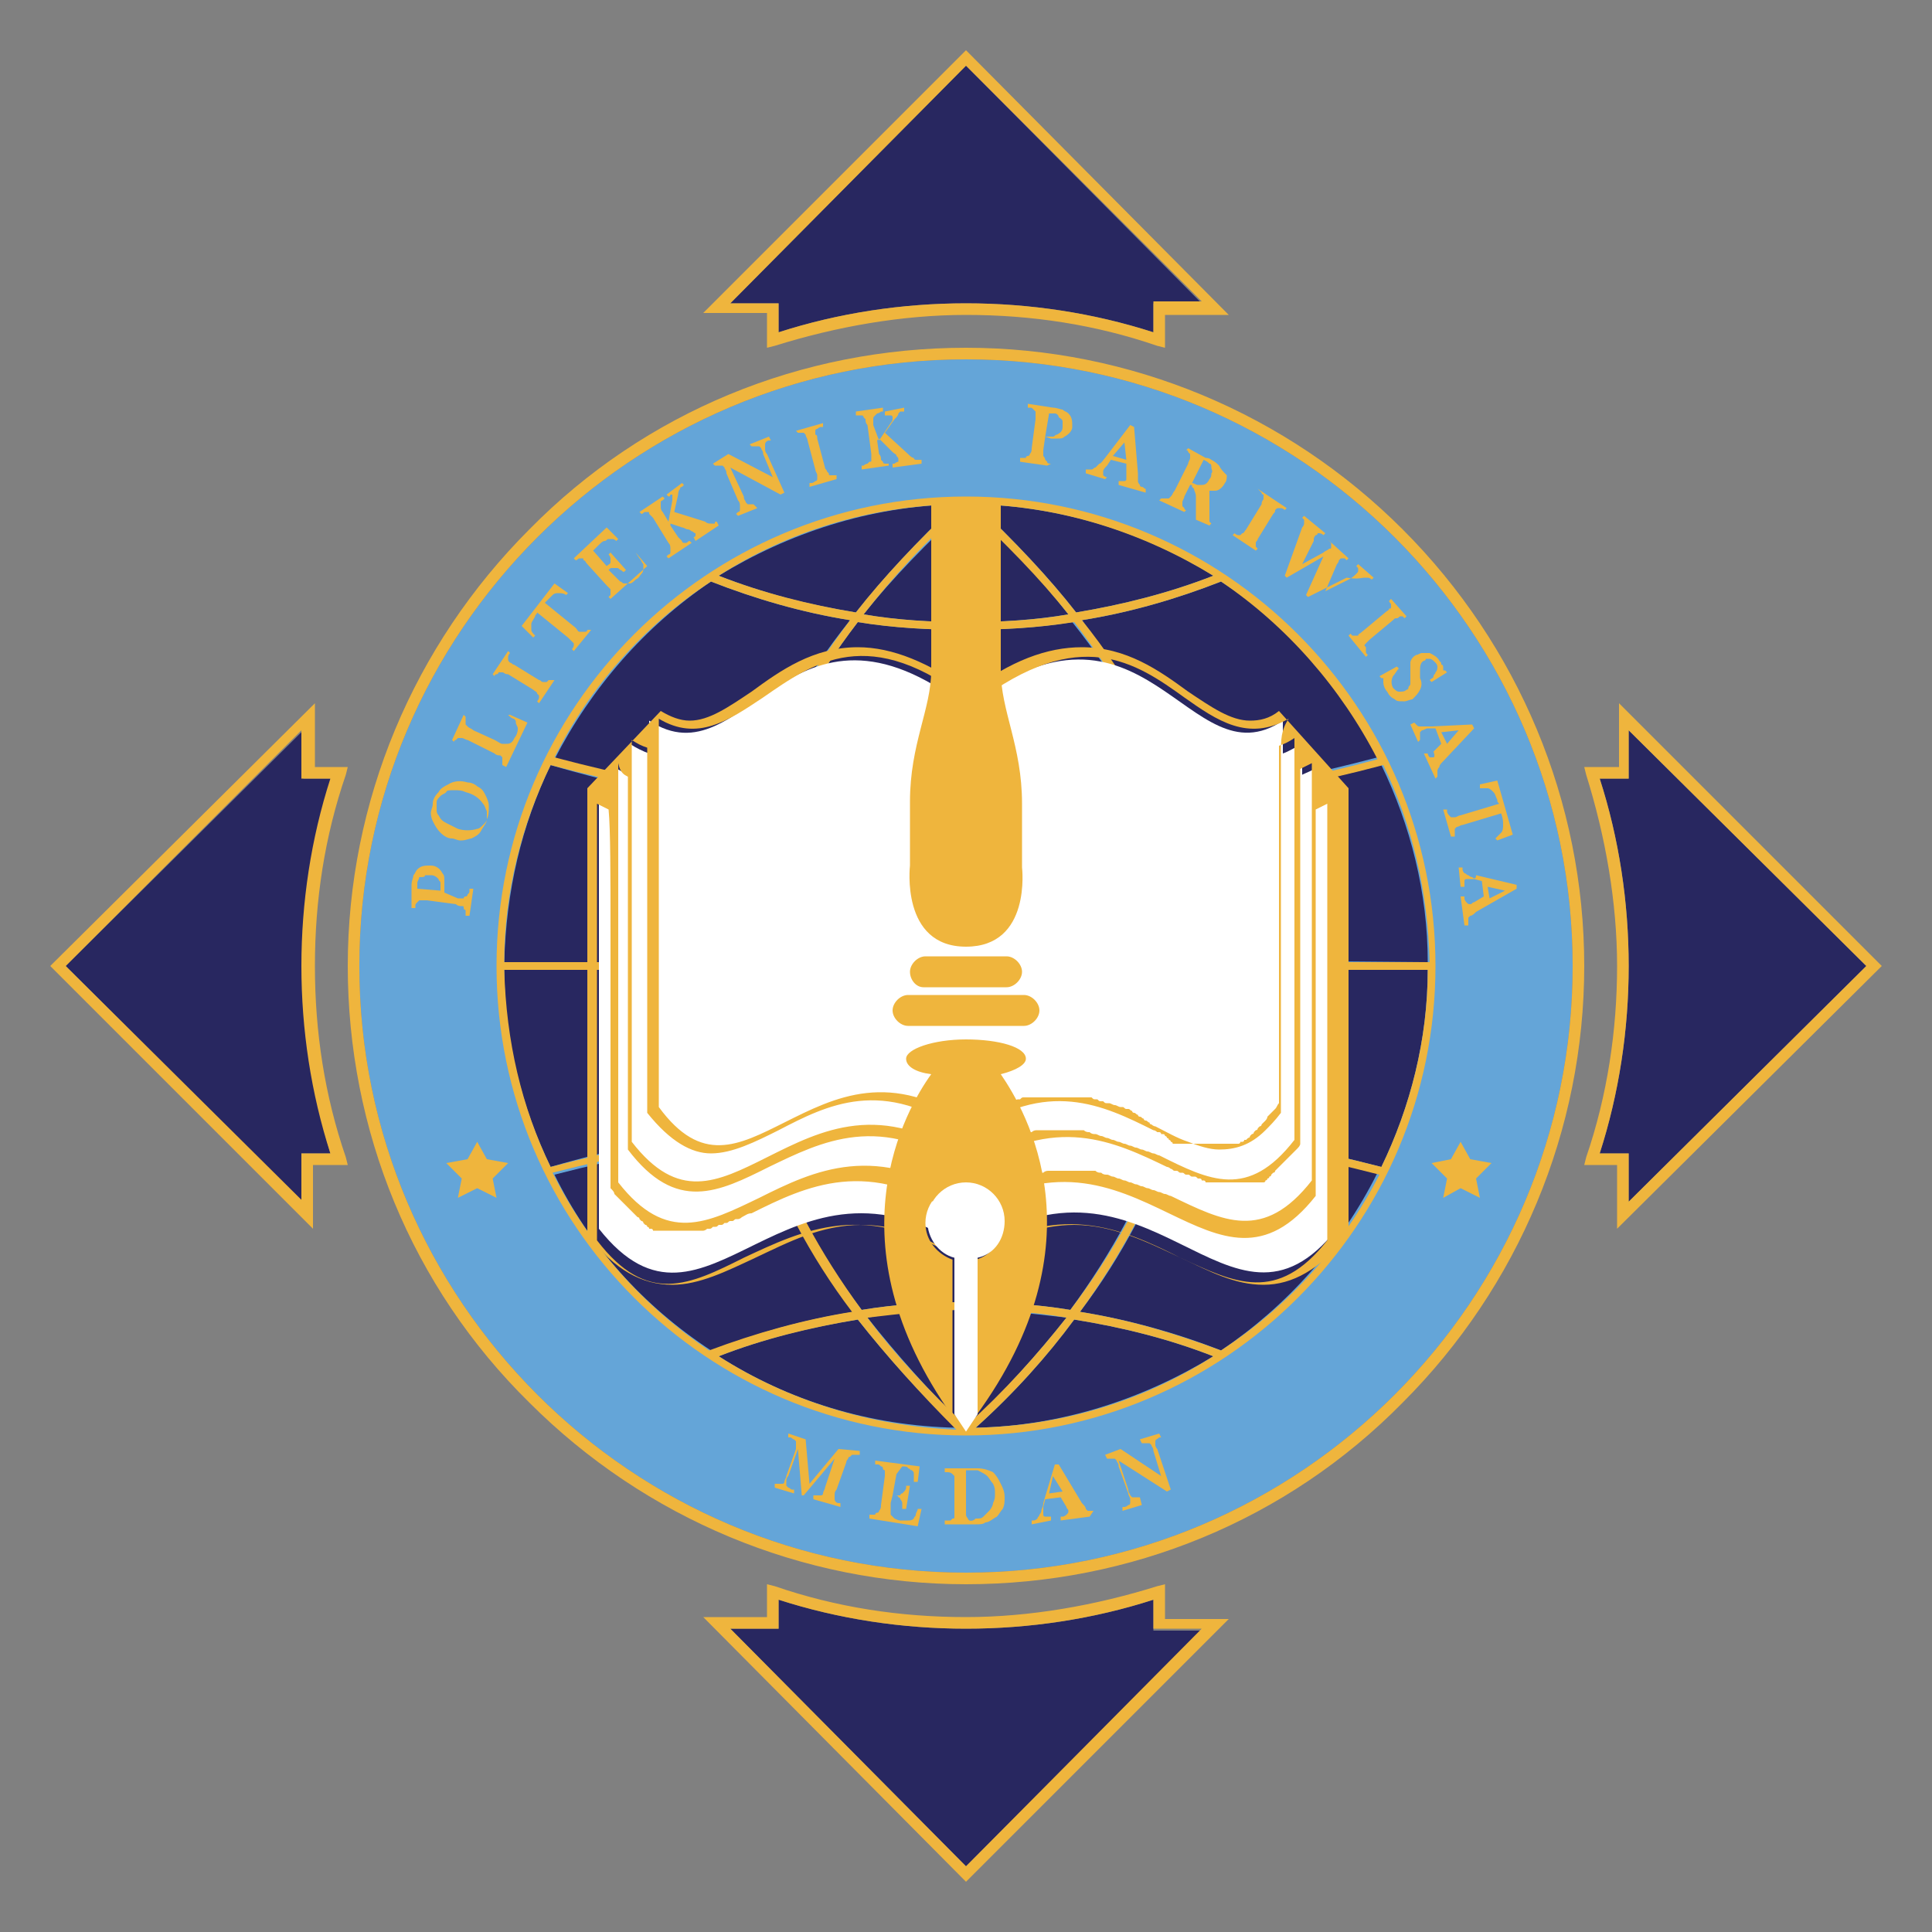 <?xml version="1.0" encoding="utf-8"?>
<!-- Generator: Adobe Illustrator 21.0.0, SVG Export Plug-In . SVG Version: 6.00 Build 0)  -->
<svg version="1.1" id="Layer_1" xmlns="http://www.w3.org/2000/svg" xmlns:xlink="http://www.w3.org/1999/xlink" x="0px" y="0px"
	 viewBox="0 0 100 100" style="enable-background:new 0 0 100 100;" xml:space="preserve">
<rect x="0" y="0" width="100" height="100" fill="#808080" stroke="none"/>
<style type="text/css">
	.st0{fill:#64A5D8;}
	.st1{fill:#EFB53D;}
	.st2{fill:#282760;}
	.st3{fill:#FFFFFF;}
</style>
<g>
	<g>
		<path class="st0" d="M81.4,50c0-17.3-14.1-31.4-31.4-31.4S18.6,32.7,18.6,50c0,17.3,14.1,31.4,31.4,31.4S81.4,67.3,81.4,50z"/>
		<path class="st1" d="M72.6,27.4c-6-6-14.1-9.4-22.6-9.4c-8.5,0-16.6,3.3-22.6,9.4c-6,6-9.4,14.1-9.4,22.6c0,8.5,3.3,16.6,9.4,22.6
			c6,6,14.1,9.4,22.6,9.4c8.5,0,16.6-3.3,22.6-9.4c6-6,9.4-14.1,9.4-22.6C82,41.5,78.6,33.4,72.6,27.4z M18.6,50
			c0-17.3,14.1-31.4,31.4-31.4S81.4,32.7,81.4,50c0,17.3-14.1,31.4-31.4,31.4S18.6,67.3,18.6,50z"/>
	</g>
	<g>
		<path class="st2" d="M44.4,32.2c-2.3,3-4,6.1-5,9.2c3.5,0.4,7,0.7,10.6,0.7c3.6,0,7.1-0.2,10.6-0.7c-1-3.1-2.7-6.2-5.1-9.2
			c-1.8,0.3-3.7,0.4-5.6,0.4C48.1,32.6,46.3,32.5,44.4,32.2z"/>
		<path class="st2" d="M50.5,26.1c2,1.9,3.8,3.8,5.2,5.6c2.4-0.4,4.8-1,7.1-1.9C59.3,27.6,55,26.2,50.5,26.1z"/>
		<path class="st2" d="M73.9,50.2l-11.6,0c-0.1,2.7-0.5,5.4-1.4,8.1c3.6,0.5,7.1,1.2,10.6,2.1C73,57.3,73.9,53.8,73.9,50.2z"/>
		<path class="st2" d="M73.9,49.8c0-3.6-0.9-7.1-2.4-10.2c-3.4,0.9-6.9,1.6-10.4,2.1c0.8,2.5,1.2,5.1,1.2,7.7c0,0.1,0,0.2,0,0.3
			L73.9,49.8z"/>
		<path class="st2" d="M61.9,49.8c0-0.1,0-0.2,0-0.3c0-2.6-0.4-5.2-1.2-7.7c-3.5,0.5-7.1,0.7-10.7,0.7c-3.6,0-7.2-0.2-10.7-0.7
			c-0.8,2.5-1.2,5-1.2,7.7c0,0.1,0,0.2,0,0.3L61.9,49.8z"/>
		<path class="st2" d="M50.5,73.9c4.5-0.1,8.7-1.5,12.3-3.7c-2.3-0.9-4.7-1.5-7.2-1.9C54.2,70.2,52.5,72.1,50.5,73.9z"/>
		<path class="st2" d="M28.5,39.6c-1.5,3.1-2.3,6.5-2.4,10.2l11.6,0c0-0.1,0-0.2,0-0.3c0-2.7,0.4-5.3,1.2-7.7
			C35.3,41.3,31.9,40.6,28.5,39.6z"/>
		<path class="st2" d="M50,58c-3.5,0-6.9,0.2-10.3,0.6c1.1,3.2,2.7,6.3,4.9,9.2c1.8-0.3,3.6-0.4,5.4-0.4c1.8,0,3.6,0.1,5.4,0.4
			c2.2-3,3.8-6,4.9-9.2C56.9,58.2,53.5,58,50,58z"/>
		<path class="st2" d="M61.9,50.2l-23.8,0c0.1,2.7,0.5,5.4,1.4,8c3.5-0.4,7-0.7,10.5-0.7c3.5,0,7,0.2,10.5,0.7
			C61.4,55.6,61.8,52.9,61.9,50.2z"/>
		<path class="st2" d="M36.8,69.9c2.4-0.9,4.8-1.6,7.4-2c-2.2-3-3.8-6.1-4.9-9.2c-3.6,0.5-7.1,1.2-10.6,2.1
			C30.5,64.5,33.3,67.6,36.8,69.9z"/>
		<path class="st2" d="M39.1,58.3c-0.9-2.6-1.3-5.3-1.4-8.1l-11.6,0c0,3.6,0.9,7.1,2.4,10.2C31.9,59.4,35.5,58.7,39.1,58.3z"/>
		<path class="st2" d="M55.2,68.2c-1.7-0.2-3.4-0.4-5.2-0.4c-1.7,0-3.4,0.1-5.1,0.4c1.5,1.9,3.2,3.8,5.1,5.7
			C52,72,53.7,70.1,55.2,68.2z"/>
		<path class="st2" d="M63.2,30.1c-2.3,0.9-4.7,1.6-7.2,2c1.2,1.6,2.2,3.1,3.1,4.7c0.8,1.5,1.4,3,1.9,4.5c3.5-0.5,6.9-1.2,10.3-2.1
			C69.5,35.6,66.7,32.4,63.2,30.1z"/>
		<path class="st2" d="M60.8,58.7c-1.1,3.2-2.7,6.3-4.9,9.2c2.5,0.4,5,1.1,7.3,2c3.4-2.3,6.2-5.4,8.1-9.2
			C67.9,59.8,64.4,59.1,60.8,58.7z"/>
		<path class="st2" d="M44.4,68.3c-2.5,0.4-4.9,1-7.2,1.9c3.6,2.3,7.8,3.6,12.3,3.7C47.6,72.1,45.9,70.2,44.4,68.3z"/>
		<path class="st2" d="M44.3,31.7c1.5-1.9,3.2-3.7,5.2-5.6c-4.5,0.1-8.7,1.5-12.3,3.7C39.5,30.7,41.8,31.3,44.3,31.7z"/>
		<path class="st2" d="M44.7,31.8c1.7,0.3,3.5,0.4,5.3,0.4c1.8,0,3.5-0.1,5.3-0.4c-1.5-1.9-3.2-3.8-5.3-5.6
			C48,28.1,46.2,29.9,44.7,31.8z"/>
		<path class="st2" d="M39,41.3c0.5-1.5,1.1-3,1.9-4.5c0.8-1.6,1.9-3.2,3.1-4.7c-2.5-0.4-4.9-1.1-7.2-2c-3.4,2.3-6.2,5.5-8.1,9.2
			C32,40.2,35.5,40.9,39,41.3z"/>
		<path class="st1" d="M50,25.7c-13.4,0-24.3,10.9-24.3,24.3c0,13.4,10.9,24.3,24.3,24.3S74.3,63.4,74.3,50
			C74.3,36.6,63.4,25.7,50,25.7z M55.4,67.8c-1.8-0.3-3.6-0.4-5.4-0.4c-1.8,0-3.6,0.1-5.4,0.4c-2.2-3-3.8-6-4.9-9.2
			C43.1,58.2,46.5,58,50,58c3.5,0,6.9,0.2,10.4,0.6C59.3,61.8,57.6,64.9,55.4,67.8z M55.6,68.3c2.5,0.4,4.9,1,7.2,1.9
			c-3.6,2.3-7.8,3.6-12.3,3.7C52.5,72.1,54.2,70.2,55.6,68.3z M50,57.6c-3.5,0-7,0.2-10.5,0.7c-0.9-2.6-1.3-5.3-1.4-8l23.8,0
			c-0.1,2.7-0.5,5.4-1.4,8C57,57.8,53.5,57.6,50,57.6z M37.7,49.8l-11.6,0c0-3.6,0.9-7.1,2.4-10.2c3.4,0.9,6.9,1.6,10.4,2.1
			c-0.8,2.5-1.2,5.1-1.2,7.7C37.7,49.6,37.7,49.7,37.7,49.8z M39.3,41.8c3.5,0.5,7.1,0.7,10.7,0.7c3.6,0,7.2-0.2,10.7-0.7
			c0.8,2.5,1.2,5,1.2,7.7c0,0.1,0,0.2,0,0.3l-23.8,0c0-0.1,0-0.2,0-0.3C38.1,46.8,38.5,44.3,39.3,41.8z M60.6,41.4
			c-3.5,0.4-7,0.7-10.6,0.7c-3.6,0-7.1-0.2-10.6-0.7c1-3.1,2.7-6.2,5-9.2c1.8,0.3,3.7,0.4,5.6,0.4c1.9,0,3.7-0.1,5.6-0.4
			C57.9,35.2,59.6,38.2,60.6,41.4z M50.5,26.1c4.5,0.1,8.7,1.5,12.3,3.7c-2.3,0.9-4.7,1.5-7.1,1.9C54.3,29.9,52.5,28,50.5,26.1z
			 M61.2,41.7c3.5-0.5,7-1.2,10.4-2.1c1.5,3.1,2.3,6.5,2.4,10.2l-11.6,0c0-0.1,0-0.2,0-0.3C62.3,46.8,61.9,44.2,61.2,41.7z
			 M62.3,50.2l11.6,0c0,3.6-0.9,7.1-2.4,10.2c-3.5-0.9-7-1.6-10.6-2.1C61.8,55.6,62.2,52.9,62.3,50.2z M61,41.3
			c-0.5-1.5-1.1-3-1.9-4.5c-0.8-1.6-1.9-3.2-3.1-4.7c2.5-0.4,4.9-1.1,7.2-2c3.4,2.3,6.2,5.5,8.1,9.2C68,40.2,64.5,40.9,61,41.3z
			 M55.3,31.8c-1.7,0.3-3.5,0.4-5.3,0.4c-1.8,0-3.5-0.1-5.3-0.4c1.5-1.9,3.2-3.8,5.3-5.6C52,28.1,53.8,29.9,55.3,31.8z M44.3,31.7
			c-2.4-0.4-4.8-1-7.1-1.9c3.6-2.3,7.8-3.6,12.3-3.7C47.5,28,45.7,29.9,44.3,31.7z M36.8,30.1c2.3,0.9,4.7,1.6,7.2,2
			c-1.2,1.6-2.2,3.1-3.1,4.7c-0.8,1.5-1.4,3-1.9,4.5c-3.5-0.5-6.9-1.2-10.3-2.1C30.5,35.6,33.3,32.4,36.8,30.1z M37.7,50.2
			c0.1,2.7,0.5,5.4,1.4,8.1c-3.6,0.5-7.2,1.2-10.6,2.1c-1.5-3.1-2.3-6.5-2.4-10.2L37.7,50.2z M39.2,58.7c1.1,3.2,2.7,6.3,4.9,9.2
			c-2.5,0.4-5,1.1-7.4,2c-3.4-2.3-6.2-5.4-8.1-9.2C32.1,59.8,35.6,59.1,39.2,58.7z M37.2,70.2c2.3-0.9,4.8-1.5,7.2-1.9
			c1.5,1.9,3.2,3.8,5.1,5.7C45,73.8,40.8,72.5,37.2,70.2z M44.9,68.2c1.7-0.2,3.4-0.4,5.1-0.4c1.7,0,3.5,0.1,5.2,0.4
			C53.7,70.1,52,72,50,73.8C48.1,72,46.3,70.1,44.9,68.2z M63.2,69.9c-2.4-0.9-4.8-1.6-7.3-2c2.2-3,3.8-6.1,4.9-9.2
			c3.6,0.5,7.1,1.2,10.6,2.1C69.5,64.5,66.7,67.6,63.2,69.9z"/>
	</g>
	<g>
		<g>
			<g>
				<path class="st3" d="M69,40.8c-0.3,0.2-0.5,0.3-0.8,0.4c0-0.7,0-1.3,0-1.5c-0.3,0.2-0.6,0.3-0.8,0.4c0-0.8,0-1.4,0-1.6
					c-0.4,0.2-0.7,0.4-1,0.5c0-0.8,0-1.4,0-1.7c-4.9,3.3-7.1-7.9-16.4-0.7c-9.2-7.1-11.4,4-16.4,0.7c0,0.3,0,0.9,0,1.7
					c-0.3-0.1-0.7-0.3-1-0.5c0,0.3,0,0.8,0,1.6c-0.3-0.1-0.5-0.2-0.8-0.4c0,0.3,0,0.8,0,1.5c-0.3-0.1-0.5-0.2-0.8-0.4
					c0,2.1,0,22.8,0,22.8c5.6,7.1,9.6-5.3,19.1,1.1c9.4-6.5,13.5,6,19.1-1.1C69.1,63.6,69,42.9,69,40.8z"/>
			</g>
		</g>
		<g>
			<path class="st1" d="M30.4,40.8c0,2.1,0,22.6,0,22.8l0,0.2l0.1,0.2c1.3,1.7,2.7,2.5,4.3,2.5c1.4,0,2.8-0.7,4.3-1.4
				c1.7-0.8,3.4-1.7,5.5-1.7c1.7,0,3.4,0.6,5.2,1.8l0.3,0.2l0.3-0.2c1.8-1.2,3.5-1.8,5.2-1.8c2,0,3.8,0.9,5.5,1.7
				c1.5,0.7,2.8,1.4,4.3,1.4c1.5,0,2.9-0.8,4.3-2.5l0.1-0.2l0-0.2c0-0.2,0-20.7,0-22.8l-3.6-4c-0.5,0.4-1,0.5-1.5,0.5
				c-1,0-2-0.7-3.2-1.5c-1.5-1.1-3.2-2.3-5.5-2.3h0c-1.8,0-3.7,0.7-5.8,2.3c-2.1-1.5-4-2.3-5.8-2.3c-2.3,0-4,1.2-5.5,2.3
				c-1.2,0.8-2.2,1.5-3.2,1.5c-0.5,0-1-0.2-1.5-0.5L30.4,40.8z M31.2,39.7 M32,38.5 M32.9,38 M33,37.3 M67,37.3 M68,37.4L67.1,38
				 M68,38.9l0-0.4 M68.8,39.7 M32.5,40.2c0,0.1,0,0.2,0,0.2c0,0,0,0,0,0c0,0.1,0,0.2,0,0.3c0,0,0,0,0,0c0,0.2,0,0.4,0,0.7
				c0,5.9,0,18.1,0,18.1l0,0l0,0c2.5,3.3,4.7,2.2,7.3,0.9c2.7-1.3,5.8-2.9,10.2,0.2l0.1,0l0.1,0c4.4-3,7.5-1.5,10.2-0.2
				c0.1,0,0.2,0.1,0.2,0.1c0,0,0,0,0,0c0.1,0,0.1,0.1,0.2,0.1c0,0,0,0,0.1,0c0.1,0,0.1,0.1,0.2,0.1c0,0,0,0,0.1,0
				c0.1,0,0.1,0.1,0.2,0.1c0,0,0,0,0.1,0c0.1,0,0.1,0.1,0.2,0.1c0,0,0.1,0,0.1,0c0.1,0,0.1,0,0.2,0.1c0,0,0.1,0,0.1,0
				c0,0,0.1,0,0.1,0.1c0,0,0.1,0,0.1,0c0,0,0.1,0,0.1,0.1c0,0,0.1,0,0.1,0c0,0,0.1,0,0.1,0c0,0,0.1,0,0.1,0c0,0,0.1,0,0.1,0
				c0,0,0.1,0,0.1,0c0,0,0.1,0,0.1,0c0,0,0.1,0,0.1,0c0,0,0.1,0,0.1,0c0,0,0.1,0,0.1,0c0,0,0.1,0,0.1,0c0,0,0.1,0,0.1,0
				c0,0,0.1,0,0.1,0c0,0,0.1,0,0.1,0c0,0,0.1,0,0.1,0c0,0,0.1,0,0.1,0c0,0,0.1,0,0.1,0c0,0,0,0,0,0c0,0,0,0,0.1,0c0,0,0.1,0,0.1,0
				c0,0,0.1,0,0.1,0c0,0,0.1,0,0.1,0c0,0,0.1,0,0.1,0c0,0,0.1,0,0.1,0c0,0,0.1,0,0.1,0c0,0,0.1,0,0.1,0c0,0,0.1,0,0.1,0
				c0,0,0.1,0,0.1,0c0,0,0.1,0,0.1,0c0,0,0.1,0,0.1,0c0,0,0.1,0,0.1,0c0,0,0.1,0,0.1,0c0,0,0.1,0,0.1-0.1c0,0,0.1,0,0.1-0.1
				c0,0,0.1,0,0.1-0.1c0,0,0.1,0,0.1-0.1c0,0,0.1-0.1,0.1-0.1c0,0,0.1,0,0.1-0.1c0,0,0.1-0.1,0.1-0.1c0,0,0.1-0.1,0.1-0.1
				c0,0,0.1-0.1,0.1-0.1c0,0,0.1-0.1,0.1-0.1c0,0,0.1-0.1,0.1-0.1c0,0,0.1-0.1,0.1-0.1c0,0,0.1-0.1,0.1-0.1c0,0,0.1-0.1,0.1-0.1
				c0.1-0.1,0.1-0.1,0.2-0.2c0,0,0.1-0.1,0.1-0.1c0.1-0.1,0.2-0.2,0.2-0.3l0,0l0,0c0,0,0,0,0,0c0,0,0-0.1,0-0.1c0-0.1,0-0.2,0-0.4
				c0-2.4,0-12.4,0-17.6l0-1.3c0.2-0.1,0.4-0.2,0.6-0.3c0,0.3,0,0.7,0,1.3c0,5,0,19.4,0,20.3c-2.5,3.2-4.6,2.1-7.3,0.8
				c-0.1,0-0.2-0.1-0.3-0.1c0,0,0,0,0,0c-0.1,0-0.2-0.1-0.3-0.1c0,0,0,0,0,0c-0.1,0-0.2-0.1-0.3-0.1c0,0,0,0,0,0
				c-0.1,0-0.2-0.1-0.3-0.1c0,0,0,0,0,0c-0.1,0-0.2-0.1-0.3-0.1c0,0,0,0,0,0c-0.1,0-0.2-0.1-0.3-0.1c0,0,0,0,0,0
				c-0.1,0-0.2-0.1-0.3-0.1c0,0,0,0,0,0c-0.1,0-0.2-0.1-0.3-0.1c0,0,0,0,0,0c-0.1,0-0.2-0.1-0.3-0.1c0,0,0,0,0,0
				c-0.1,0-0.2-0.1-0.3-0.1c0,0,0,0,0,0c-0.1,0-0.2-0.1-0.3-0.1c0,0,0,0,0,0c-0.1,0-0.2,0-0.3-0.1c0,0,0,0,0,0c-0.1,0-0.2,0-0.3-0.1
				c0,0,0,0,0,0c-0.1,0-0.2,0-0.4,0c0,0,0,0,0,0c-0.1,0-0.2,0-0.4,0c0,0,0,0,0,0c-0.1,0-0.2,0-0.4,0c0,0,0,0,0,0c0,0,0,0,0,0
				c-0.1,0-0.2,0-0.3,0c0,0,0,0,0,0c-0.1,0-0.2,0-0.3,0c0,0,0,0,0,0c-0.1,0-0.2,0-0.3,0c0,0,0,0,0,0c-0.1,0-0.2,0-0.3,0c0,0,0,0,0,0
				c-0.1,0-0.2,0-0.3,0.1c0,0,0,0,0,0c-0.1,0-0.2,0-0.3,0.1c0,0,0,0,0,0c-0.1,0-0.2,0.1-0.3,0.1c0,0,0,0,0,0C53,61,52.9,61,52.8,61
				c0,0,0,0,0,0c-0.1,0-0.2,0.1-0.3,0.1c0,0,0,0,0,0c-0.1,0-0.2,0.1-0.3,0.1c0,0,0,0,0,0c-0.1,0-0.2,0.1-0.3,0.1c0,0,0,0-0.1,0
				c-0.1,0-0.2,0.1-0.3,0.1c0,0,0,0,0,0c-0.1,0.1-0.2,0.1-0.3,0.2c0,0,0,0,0,0c-0.1,0.1-0.2,0.1-0.3,0.2c0,0,0,0-0.1,0
				c-0.1,0.1-0.2,0.1-0.3,0.2c0,0,0,0-0.1,0c-0.1,0.1-0.2,0.1-0.3,0.2c-4.7-3.2-8-1.6-10.8-0.2c-2.7,1.3-4.8,2.4-7.3-0.8
				c0-0.2,0-1,0-2.3c0-0.2,0-0.4,0-0.6c0-0.1,0-0.2,0-0.3c0-4.7,0-13.5,0-17.2c0-0.6,0-1,0-1.3C32.1,40,32.3,40.1,32.5,40.2
				C32.5,40.2,32.5,40.2,32.5,40.2z M33.5,39.2c0,0,0,0.1,0,0.1c0,0.1,0,0.1,0,0.2c0,0.1,0,0.1,0,0.2c0,0,0,0.1,0,0.1
				c0,0.2,0,0.4,0,0.6l0,1.1c0,5.3,0,14,0,15.8c0,0.2,0,0.3,0,0.3l0,0l0,0c1.2,1.5,2.3,2.1,3.3,2.1c1.1,0,2.3-0.6,3.5-1.2
				c2.5-1.3,5.4-2.8,9.6,0.2l0.1,0l0.1,0c4.1-2.9,7-1.5,9.6-0.2c0.1,0,0.2,0.1,0.2,0.1c0,0,0.1,0,0.1,0c0,0,0.1,0,0.1,0.1
				c0,0,0.1,0,0.1,0c0,0,0.1,0,0.1,0.1c0,0,0.1,0,0.1,0.1c0,0,0.1,0,0.1,0.1c0,0,0.1,0,0.1,0.1c0,0,0.1,0,0.1,0.1c0,0,0.1,0,0.1,0
				c0,0,0.1,0,0.1,0c0,0,0.1,0,0.1,0c0,0,0.1,0,0.1,0c0,0,0.1,0,0.1,0c0,0,0.1,0,0.1,0c0,0,0.1,0,0.1,0c0,0,0.1,0,0.1,0
				c0,0,0.1,0,0.1,0c0,0,0.1,0,0.1,0c0,0,0.1,0,0.1,0c0,0,0.1,0,0.1,0c0,0,0.1,0,0.1,0c0,0,0.1,0,0.1,0c0,0,0.1,0,0.1,0
				c0,0,0.1,0,0.1,0c0,0,0.1,0,0.1,0c0,0,0.1,0,0.1,0c0,0,0.1,0,0.1,0c0,0,0.1,0,0.1,0c0,0,0.1,0,0.1,0c0,0,0.1,0,0.1,0c0,0,0,0,0,0
				c0,0,0.1,0,0.1,0c0,0,0.1,0,0.1,0c0,0,0.1,0,0.1,0c0,0,0.1,0,0.1,0c0,0,0.1,0,0.1,0c0,0,0.1,0,0.1,0c0,0,0.1,0,0.1,0
				c0,0,0.1,0,0.1,0c0,0,0.1,0,0.1,0c0,0,0.1,0,0.1,0c0,0,0.1,0,0.1,0c0,0,0.1,0,0.1,0c0,0,0.1,0,0.1-0.1c0,0,0.1,0,0.1,0
				c0,0,0.1,0,0.1-0.1c0,0,0.1,0,0.1,0c0,0,0.1-0.1,0.1-0.1c0,0,0.1,0,0.1-0.1c0,0,0.1-0.1,0.1-0.1c0,0,0.1,0,0.1-0.1
				c0,0,0.1-0.1,0.1-0.1c0,0,0.1,0,0.1-0.1c0,0,0.1-0.1,0.1-0.1c0,0,0.1,0,0.1-0.1c0,0,0.1-0.1,0.1-0.1c0,0,0.1-0.1,0.1-0.1
				c0,0,0.1-0.1,0.1-0.2c0,0,0.1-0.1,0.1-0.1c0.1-0.1,0.1-0.1,0.2-0.2c0,0,0,0,0.1-0.1c0.1-0.1,0.1-0.2,0.2-0.3l0,0l0,0
				c0,0,0-0.1,0-0.3c0-1.8,0-10.4,0-15.8c0-0.4,0-0.8,0-1.1c0-0.1,0-0.2,0-0.4c0,0,0,0,0,0c0-0.1,0-0.2,0-0.3c0-0.1,0-0.1,0-0.2
				c0,0,0-0.1,0-0.1c0-0.1,0-0.1,0-0.2c0,0,0-0.1,0-0.1c0.3-0.1,0.5-0.2,0.8-0.4l0,0.2c0,0.3,0,0.7,0,1.1l0,0l0,1.4
				c0,5.7,0,17.3,0,18.1c-2.4,3.1-4.4,2.1-7,0.8c-0.1,0-0.2-0.1-0.3-0.1c0,0,0,0,0,0c-0.1,0-0.2-0.1-0.3-0.1c0,0,0,0,0,0
				c-0.1,0-0.2-0.1-0.3-0.1c0,0,0,0,0,0c-0.1,0-0.2-0.1-0.3-0.1c0,0,0,0,0,0c-0.1,0-0.2-0.1-0.3-0.1c0,0,0,0,0,0
				c-0.1,0-0.2-0.1-0.3-0.1c0,0,0,0,0,0c-0.1,0-0.2-0.1-0.3-0.1c0,0,0,0,0,0c-0.1,0-0.2-0.1-0.3-0.1c0,0,0,0,0,0
				c-0.1,0-0.2-0.1-0.3-0.1c0,0,0,0,0,0c-0.1,0-0.2-0.1-0.3-0.1c0,0,0,0,0,0c-0.1,0-0.2-0.1-0.3-0.1c0,0,0,0,0,0
				c-0.1,0-0.2,0-0.3-0.1c0,0,0,0,0,0c-0.1,0-0.2,0-0.3-0.1c0,0,0,0,0,0c-0.1,0-0.2,0-0.3,0c0,0,0,0,0,0c-0.1,0-0.2,0-0.3,0
				c0,0,0,0,0,0c-0.1,0-0.2,0-0.3,0c0,0,0,0,0,0c0,0,0,0,0,0c-0.1,0-0.2,0-0.2,0c0,0,0,0-0.1,0c-0.1,0-0.2,0-0.3,0c0,0,0,0,0,0
				c-0.1,0-0.2,0-0.2,0c0,0,0,0,0,0c-0.1,0-0.2,0-0.3,0c0,0,0,0-0.1,0c-0.1,0-0.2,0-0.3,0c0,0,0,0,0,0c-0.1,0-0.2,0-0.3,0.1
				c0,0,0,0,0,0c-0.1,0-0.2,0-0.3,0.1c0,0,0,0,0,0c-0.1,0-0.2,0.1-0.3,0.1c0,0,0,0,0,0c-0.1,0-0.2,0.1-0.3,0.1c0,0,0,0,0,0
				c-0.1,0-0.2,0.1-0.3,0.1c0,0,0,0,0,0c-0.1,0-0.2,0.1-0.3,0.1c0,0,0,0-0.1,0c-0.1,0-0.2,0.1-0.3,0.1c0,0,0,0,0,0
				c-0.1,0-0.2,0.1-0.3,0.2c0,0,0,0,0,0c-0.1,0.1-0.2,0.1-0.3,0.2c0,0,0,0-0.1,0c-0.1,0.1-0.2,0.1-0.3,0.2c0,0,0,0-0.1,0
				c-0.1,0.1-0.2,0.1-0.3,0.2c-4.5-3.1-7.6-1.5-10.4-0.1c-2.6,1.3-4.6,2.3-7-0.8c0-0.8,0-12.4,0-18.1c0-0.2,0-0.5,0-0.7
				c0-0.2,0-0.4,0-0.6c0-0.6,0-1.1,0-1.4c0.3,0.2,0.5,0.3,0.8,0.4C33.5,39.1,33.5,39.1,33.5,39.2z M66.3,39c0,0.4,0,0.9,0,1.4
				c0,0.3,0,0.7,0,1.1c0,5.8,0,15.4,0,16.1c-0.3,0.4-0.6,0.7-0.8,0.9c-0.8,0.8-1.6,1-2.4,1c-0.5,0-1.1-0.2-1.6-0.4
				c-0.6-0.2-1.1-0.5-1.7-0.8c-0.1,0-0.2-0.1-0.2-0.1c0,0,0,0,0,0c0,0-0.1,0-0.1-0.1c-0.1,0-0.1-0.1-0.2-0.1c0,0-0.1,0-0.1-0.1
				c-0.1,0-0.1-0.1-0.2-0.1c0,0-0.1,0-0.1-0.1c-0.1,0-0.1-0.1-0.2-0.1c0,0-0.1,0-0.1-0.1c-0.1,0-0.1-0.1-0.2-0.1c0,0-0.1,0-0.1,0
				c-0.1,0-0.1-0.1-0.2-0.1c0,0-0.1,0-0.1,0c-0.1,0-0.2-0.1-0.3-0.1c0,0,0,0,0,0c-0.1,0-0.2-0.1-0.3-0.1c0,0-0.1,0-0.1,0
				c-0.1,0-0.1,0-0.2-0.1c0,0-0.1,0-0.1,0c-0.1,0-0.1,0-0.2-0.1c0,0-0.1,0-0.1,0c-0.1,0-0.1,0-0.2-0.1c0,0-0.1,0-0.1,0
				c-0.1,0-0.1,0-0.2,0c0,0-0.1,0-0.1,0c-0.1,0-0.2,0-0.3,0c0,0,0,0-0.1,0c-0.1,0-0.2,0-0.3,0c0,0,0,0,0,0c-0.1,0-0.2,0-0.3,0
				c0,0-0.1,0-0.1,0c-0.1,0-0.2,0-0.2,0c0,0,0,0,0,0c0,0-0.1,0-0.1,0c0,0-0.1,0-0.1,0c-0.1,0-0.1,0-0.2,0c0,0-0.1,0-0.1,0
				c-0.1,0-0.2,0-0.3,0c0,0-0.1,0-0.1,0c-0.1,0-0.1,0-0.2,0c0,0-0.1,0-0.1,0c-0.1,0-0.1,0-0.2,0c0,0-0.1,0-0.1,0c-0.1,0-0.1,0-0.2,0
				c0,0-0.1,0-0.1,0c-0.1,0-0.1,0-0.2,0.1c0,0-0.1,0-0.1,0c-0.1,0-0.2,0.1-0.3,0.1c0,0,0,0-0.1,0c-0.1,0-0.2,0.1-0.3,0.1
				c0,0-0.1,0-0.1,0c-0.1,0-0.2,0.1-0.2,0.1c0,0-0.1,0-0.1,0.1c-0.1,0-0.1,0.1-0.2,0.1c0,0-0.1,0-0.1,0.1c-0.1,0-0.1,0.1-0.2,0.1
				c0,0-0.1,0.1-0.1,0.1c-0.1,0-0.2,0.1-0.2,0.2c0,0-0.1,0-0.1,0.1c-0.1,0.1-0.2,0.2-0.4,0.2c-4.2-2.9-7.1-1.4-9.7-0.1
				c-2.4,1.2-4.3,2.2-6.5-0.8c0-0.7,0-10.3,0-16.1l0-1.1c0-0.5,0-1,0-1.4c0-0.6,0-1.1,0-1.5c2,1.2,3.6,0.1,5.4-1.1
				c2.6-1.8,5.5-3.9,10.8,0.3l0.1,0.1l0.1-0.1c5.4-4.1,8.3-2.1,10.8-0.3c1.7,1.2,3.3,2.3,5.4,1.1C66.3,37.8,66.3,38.3,66.3,39
				L66.3,39L66.3,39z M31.6,48.2c0,0.2,0,0.3,0,0.5c0,0.2,0,0.4,0,0.5c0,0.3,0,0.7,0,1c0,0.1,0,0.3,0,0.4c0,0.2,0,0.4,0,0.5
				c0,0,0,0.1,0,0.1c0,0.3,0,0.5,0,0.8c0,0,0,0,0,0c0,0.8,0,1.6,0,2.3c0,0.2,0,0.3,0,0.5c0,0.3,0,0.5,0,0.8c0,0,0,0.1,0,0.1
				c0,0.6,0,1.2,0,1.7c0,0.1,0,0.1,0,0.2c0,1.4,0,2.6,0,3.3c0,0.1,0,0.2,0,0.3c0,0,0,0.1,0,0.1c0,0,0,0.1,0,0.1c0,0.1,0,0.1,0,0.1
				l0,0l0,0c0.1,0.1,0.2,0.2,0.2,0.3c0,0,0.1,0.1,0.1,0.1c0.1,0.1,0.1,0.1,0.2,0.2c0,0,0.1,0.1,0.1,0.1c0.1,0.1,0.1,0.1,0.2,0.2
				c0,0,0.1,0.1,0.1,0.1c0,0,0.1,0.1,0.1,0.1c0,0,0.1,0.1,0.1,0.1c0,0,0.1,0.1,0.1,0.1c0,0,0.1,0.1,0.1,0.1c0,0,0.1,0.1,0.1,0.1
				c0,0,0.1,0,0.1,0.1c0,0,0.1,0.1,0.1,0.1c0,0,0.1,0,0.1,0.1c0,0,0.1,0.1,0.1,0.1c0,0,0.1,0,0.1,0.1c0,0,0.1,0,0.1,0.1
				c0,0,0.1,0,0.1,0c0,0,0.1,0,0.1,0.1c0,0,0.1,0,0.1,0c0,0,0.1,0,0.1,0c0,0,0.1,0,0.1,0c0,0,0.1,0,0.1,0c0,0,0.1,0,0.1,0
				c0,0,0.1,0,0.1,0c0,0,0.1,0,0.1,0c0,0,0.1,0,0.1,0c0,0,0.1,0,0.1,0c0,0,0.1,0,0.1,0c0,0,0.1,0,0.1,0c0,0,0.1,0,0.1,0c0,0,0,0,0,0
				c0,0,0.1,0,0.1,0c0,0,0.1,0,0.1,0c0,0,0.1,0,0.1,0c0,0,0.1,0,0.1,0c0,0,0.1,0,0.1,0c0,0,0.1,0,0.1,0c0,0,0.1,0,0.1,0
				c0,0,0.1,0,0.1,0c0,0,0.1,0,0.1,0c0,0,0.1,0,0.1,0c0,0,0.1,0,0.1,0c0,0,0.1,0,0.1,0c0,0,0.1,0,0.1,0c0,0,0.1,0,0.1,0
				c0,0,0.1,0,0.2-0.1c0,0,0.1,0,0.1,0c0.1,0,0.1,0,0.2-0.1c0,0,0.1,0,0.1,0c0.1,0,0.1,0,0.2-0.1c0,0,0.1,0,0.1,0
				c0.1,0,0.1,0,0.2-0.1c0,0,0,0,0.1,0c0.1,0,0.1-0.1,0.2-0.1c0,0,0,0,0.1,0c0.1,0,0.1-0.1,0.2-0.1c0,0,0,0,0.1,0
				c0.1,0,0.2-0.1,0.2-0.1c0,0,0,0,0,0c0.2-0.1,0.3-0.2,0.5-0.2c2.8-1.4,6.1-3,10.7,0.2l0.1,0l0.1,0c4.6-3.1,7.8-1.6,10.7-0.2
				c2.7,1.3,5,2.4,7.6-0.9l0,0l0,0c0,0,0-0.1,0-0.4c0,0,0-0.1,0-0.1c0,0,0-0.1,0-0.1c0-0.1,0-0.3,0-0.4c0,0,0-0.1,0-0.1
				c0-0.1,0-0.2,0-0.3c0-0.7,0-1.5,0-2.6c0,0,0,0,0,0c0-0.9,0-1.9,0-2.9c0,0,0,0,0,0c0-0.9,0-1.9,0-2.8c0,0,0-0.1,0-0.1
				c0-1.8,0-3.7,0-5.3c0-0.3,0-0.6,0-0.9c0-0.3,0-0.6,0-0.9c0-0.2,0-0.4,0-0.5c0-0.1,0-0.2,0-0.2c0-0.9,0-1.8,0-2.4
				c0.2-0.1,0.4-0.2,0.6-0.3c0,2.9,0,21.6,0,22.6c-2.6,3.3-4.8,2.2-7.6,0.9c-3-1.5-6.4-3.1-11.3,0.2c-4.9-3.3-8.3-1.6-11.3-0.2
				c-2.8,1.4-5,2.5-7.6-0.9c0-1,0-19.6,0-22.6c0.2,0.1,0.4,0.2,0.6,0.3C31.6,42.9,31.6,45.4,31.6,48.2z"/>
		</g>
	</g>
	<g>
		<path class="st2" d="M50,3.4L37.8,15.7h2.5v1.5c3.1-1,6.4-1.5,9.7-1.5c3.3,0,6.6,0.5,9.7,1.5v-1.5h2.5L50,3.4z"/>
		<path class="st1" d="M50,2.6L36.4,16.2h3.3V18l0.4-0.1c3.2-1,6.6-1.6,9.9-1.6c3.4,0,6.7,0.5,9.9,1.6l0.4,0.1v-1.7h3.3L50,2.6z
			 M59.7,17.2c-3.1-1-6.4-1.5-9.7-1.5c-3.3,0-6.6,0.5-9.7,1.5v-1.5h-2.5L50,3.4l12.2,12.2h-2.5V17.2z"/>
	</g>
	<g>
		<path class="st2" d="M59.7,84.3v-1.5c-3.1,1-6.4,1.5-9.7,1.5c-3.3,0-6.6-0.5-9.7-1.5v1.5h-2.5L50,96.6l12.2-12.2H59.7z"/>
		<path class="st1" d="M60.3,83.8V82l-0.4,0.1c-3.2,1-6.6,1.6-9.9,1.6c-3.4,0-6.7-0.5-9.9-1.6L39.7,82v1.7h-3.3L50,97.4l13.6-13.6
			H60.3z M37.8,84.3h2.5v-1.5c3.1,1,6.4,1.5,9.7,1.5c3.3,0,6.6-0.5,9.7-1.5v1.5h2.5L50,96.6L37.8,84.3z"/>
	</g>
	<g>
		<path class="st2" d="M84.3,62.2L96.6,50L84.3,37.8v2.5h-1.5c1,3.1,1.5,6.4,1.5,9.7s-0.5,6.6-1.5,9.7h1.5V62.2z"/>
		<path class="st1" d="M97.4,50L83.8,36.4v3.3H82l0.1,0.4c1,3.2,1.6,6.6,1.6,9.9s-0.5,6.7-1.6,9.9L82,60.3h1.7v3.3L97.4,50z
			 M84.3,50c0-3.3-0.5-6.6-1.5-9.7h1.5v-2.5L96.6,50L84.3,62.2v-2.5h-1.5C83.8,56.6,84.3,53.3,84.3,50z"/>
	</g>
	<g>
		<path class="st2" d="M15.7,50c0-3.3,0.5-6.6,1.5-9.7h-1.5v-2.5L3.4,50l12.2,12.2v-2.5h1.5C16.2,56.6,15.7,53.3,15.7,50z"/>
		<path class="st1" d="M16.3,50c0-3.4,0.5-6.7,1.6-9.9l0.1-0.4h-1.7v-3.3L2.6,50l13.6,13.6v-3.3H18l-0.1-0.4
			C16.8,56.7,16.3,53.4,16.3,50z M15.7,62.2L3.4,50l12.2-12.2v2.5h1.5c-1,3.1-1.5,6.4-1.5,9.7s0.5,6.6,1.5,9.7h-1.5V62.2z"/>
	</g>
	<g>
		<g>
			<path class="st1" d="M23.9,46.9c0.1,0,0.1,0,0.1,0.1c0,0,0,0.1,0.1,0.1c0,0,0,0.1,0,0.2l0,0.1l0.2,0l0.2-1.4l-0.2,0l0,0.1
				c0,0.1,0,0.1-0.1,0.2c0,0,0,0.1-0.1,0.1c0,0-0.1,0-0.1,0.1c-0.1,0-0.2,0-0.3,0L23,46.2l0-0.3c0-0.2,0-0.3,0-0.3
				c0-0.2,0-0.3-0.1-0.4c-0.1-0.2-0.3-0.4-0.6-0.4c-0.3,0-0.5,0-0.7,0.2c-0.1,0.1-0.1,0.2-0.2,0.3c0,0.1-0.1,0.3-0.1,0.5L21.3,47
				l0.2,0l0-0.1c0-0.1,0-0.1,0.1-0.2c0,0,0.1-0.1,0.1-0.1c0,0,0.1,0,0.1,0c0.1,0,0.1,0,0.3,0l1.5,0.2C23.7,46.9,23.8,46.9,23.9,46.9
				z M22,45.3c0.1,0,0.2,0,0.3,0c0.2,0,0.3,0.1,0.4,0.2c0,0.1,0.1,0.1,0.1,0.2c0,0.1,0,0.2,0,0.3l0,0.1L21.6,46l0-0.1
				c0-0.1,0-0.2,0-0.2c0-0.1,0.1-0.2,0.1-0.3C21.9,45.4,22,45.4,22,45.3z"/>
		</g>
		<g>
			<path class="st1" d="M22.4,42.5c0.1,0.2,0.2,0.4,0.4,0.6c0.2,0.2,0.4,0.3,0.6,0.3c0.1,0,0.3,0.1,0.4,0.1c0,0,0.1,0,0.1,0
				c0.2,0,0.4-0.1,0.5-0.1c0.2-0.1,0.4-0.2,0.5-0.4c0.1-0.2,0.3-0.4,0.3-0.6c0.1-0.2,0.1-0.4,0.1-0.7c0-0.2-0.1-0.4-0.2-0.6
				c-0.1-0.2-0.2-0.3-0.4-0.4c-0.1-0.1-0.3-0.2-0.5-0.2c-0.3-0.1-0.7-0.1-1,0.1c-0.2,0.1-0.4,0.2-0.5,0.4c-0.2,0.2-0.3,0.4-0.3,0.6
				c0,0.2-0.1,0.3-0.1,0.5C22.3,42.1,22.3,42.3,22.4,42.5z M23.5,40.9C23.5,40.9,23.5,40.9,23.5,40.9c0.2,0,0.4,0,0.6,0.1
				c0.4,0.1,0.7,0.3,0.9,0.6c0.1,0.1,0.1,0.2,0.2,0.4c0,0.1,0,0.2,0,0.4c0,0.1-0.1,0.2-0.2,0.3c-0.1,0.1-0.2,0.2-0.3,0.2
				c-0.3,0.1-0.7,0.1-1,0c-0.2-0.1-0.4-0.2-0.6-0.3c-0.2-0.1-0.3-0.2-0.4-0.4c-0.1-0.1-0.1-0.2-0.1-0.3c0-0.1,0-0.2,0-0.4
				c0-0.1,0.1-0.2,0.2-0.3c0.1-0.1,0.2-0.1,0.3-0.2C23.1,40.9,23.3,40.9,23.5,40.9z"/>
		</g>
		<g>
			<path class="st1" d="M26.3,37L26.3,37c0.1,0.1,0.2,0.2,0.3,0.2c0.1,0.1,0.1,0.1,0.1,0.2c0,0.1,0.1,0.2,0.1,0.3
				c0,0.1,0,0.2-0.1,0.4c-0.1,0.1-0.1,0.2-0.2,0.3c-0.1,0.1-0.2,0.1-0.3,0.1c-0.1,0-0.1,0-0.2,0c-0.1,0-0.2-0.1-0.4-0.2l-1.1-0.5
				c-0.1-0.1-0.2-0.1-0.3-0.2c0,0-0.1-0.1-0.1-0.1c0,0,0-0.1,0-0.1c0,0,0-0.1,0-0.2l0-0.1l-0.1-0.1l-0.6,1.3l0.1,0.1l0,0
				c0-0.1,0.1-0.1,0.1-0.1c0,0,0.1-0.1,0.1-0.1c0,0,0.1,0,0.2,0c0.1,0,0.2,0.1,0.3,0.1l1.4,0.7c0.1,0.1,0.2,0.1,0.3,0.1
				c0,0,0.1,0.1,0.1,0.1c0,0.1,0,0.2,0,0.3l0,0.1l0.2,0.1l1.1-2.3l-0.9-0.4L26.3,37z"/>
		</g>
		<g>
			<path class="st1" d="M28.4,35.2c-0.1,0.1-0.1,0.1-0.1,0.1c0,0-0.1,0-0.1,0c0,0-0.1,0-0.1,0c-0.1,0-0.1-0.1-0.2-0.1l-1.3-0.8
				c-0.1,0-0.1-0.1-0.2-0.1c-0.1-0.1-0.1-0.1-0.1-0.2c0,0,0-0.1,0-0.1c0,0,0-0.1,0.1-0.2l0,0l-0.1-0.1l-0.8,1.2l0.1,0.1l0,0
				c0-0.1,0.1-0.1,0.1-0.1c0,0,0.1,0,0.1-0.1c0,0,0.1,0,0.2,0c0.1,0,0.1,0.1,0.3,0.1l1.3,0.8c0.1,0.1,0.2,0.1,0.2,0.2
				c0,0,0.1,0.1,0.1,0.1c0,0,0,0.1,0,0.1c0,0,0,0.1-0.1,0.2l0,0l0.1,0.1l0.8-1.2L28.4,35.2L28.4,35.2z"/>
		</g>
		<g>
			<path class="st1" d="M30.4,32.6c0,0.1-0.1,0.1-0.1,0.1c0,0-0.1,0-0.1,0c-0.1,0-0.1,0-0.2,0c-0.1,0-0.1-0.1-0.2-0.2l-1.6-1.3
				c0.2-0.2,0.3-0.3,0.4-0.4c0.1-0.1,0.2-0.1,0.3-0.1c0.1,0,0.3,0,0.4,0.1l0,0l0.1-0.1l-0.7-0.5L27,32.4l0.6,0.6l0.1-0.1l0,0
				c-0.1-0.1-0.2-0.2-0.2-0.3c0-0.1,0-0.2,0-0.3c0-0.1,0.1-0.2,0.2-0.4c0-0.1,0.1-0.1,0.1-0.2l1.6,1.3c0.1,0.1,0.2,0.2,0.2,0.2
				c0,0,0.1,0.1,0.1,0.1c0,0,0,0.1,0,0.1c0,0,0,0.1-0.1,0.2l0,0l0.1,0.1l0.9-1.1L30.4,32.6L30.4,32.6z"/>
		</g>
		<g>
			<path class="st1" d="M33.1,28.9L33.1,28.9c0.1,0.1,0.1,0.2,0.2,0.3c0,0.1,0,0.1,0,0.2c0,0.1,0,0.2-0.1,0.3
				c-0.1,0.1-0.1,0.2-0.3,0.3c-0.1,0.1-0.2,0.2-0.3,0.2c-0.1,0-0.2,0-0.3,0c-0.1,0-0.1-0.1-0.2-0.1c-0.1-0.1-0.2-0.2-0.3-0.3
				l-0.3-0.3l0,0c0.1-0.1,0.1-0.1,0.2-0.1c0.1,0,0.1,0,0.2,0c0.1,0,0.1,0,0.2,0.1c0.1,0,0.1,0.1,0.2,0.1l0,0l0.1-0.1l-0.8-0.9
				l-0.1,0.1l0,0c0.1,0.1,0.1,0.2,0.1,0.2c0,0,0,0.1,0,0.1c0,0,0,0.1,0,0.1c0,0.1-0.1,0.1-0.2,0.2l0,0l-0.7-0.8l0.3-0.3
				c0.1-0.1,0.2-0.2,0.3-0.2c0.1,0,0.1-0.1,0.2-0.1c0.1,0,0.2,0,0.2,0c0.1,0,0.2,0.1,0.2,0.1l0,0l0.1-0.1l-0.6-0.6l-1.7,1.6l0.1,0.1
				l0,0c0.1,0,0.1-0.1,0.2-0.1c0,0,0.1,0,0.1,0c0.1,0,0.1,0,0.1,0.1c0.1,0,0.1,0.1,0.2,0.2l1,1.1c0.1,0.1,0.2,0.2,0.2,0.2
				c0,0.1,0,0.1,0,0.2c0,0,0,0.1,0,0.1c0,0-0.1,0.1-0.1,0.1l0,0l0.1,0.1l1.9-1.7l-0.6-0.7L33.1,28.9z"/>
		</g>
		<g>
			<path class="st1" d="M37.1,27c-0.1,0-0.1,0-0.1,0.1c0,0-0.1,0-0.2,0c-0.1,0-0.2,0-0.3-0.1l-1.6-0.5l0.2-0.9
				c0-0.2,0.1-0.3,0.1-0.3c0,0,0-0.1,0.1-0.1c0,0,0.1-0.1,0.1-0.1l0,0l-0.1-0.1l-0.8,0.6l0.1,0.1l0,0c0.1,0,0.1-0.1,0.1-0.1
				c0.1,0,0.1,0,0.1,0c0,0,0,0,0,0.1c0,0,0,0.1,0,0.2l-0.2,1.1l-0.3-0.5c-0.1-0.1-0.1-0.2-0.1-0.3c0-0.1,0-0.1,0-0.2
				c0,0,0-0.1,0.1-0.1c0,0,0.1-0.1,0.1-0.1l0,0l-0.1-0.1l-1.2,0.8l0.1,0.1l0,0c0.1,0,0.1-0.1,0.2-0.1c0,0,0.1,0,0.1,0
				c0.1,0,0.1,0,0.1,0.1c0,0,0.1,0.1,0.2,0.2l0.8,1.3c0.1,0.1,0.1,0.2,0.1,0.3c0,0.1,0,0.1,0,0.2c0,0,0,0.1-0.1,0.1
				c0,0-0.1,0.1-0.1,0.1l0,0l0.1,0.1l1.2-0.8l-0.1-0.1l0,0c-0.1,0-0.1,0.1-0.2,0.1c0,0-0.1,0-0.1,0c0,0-0.1,0-0.1-0.1
				c0,0-0.1-0.1-0.2-0.2l-0.4-0.6l0-0.1l0.6,0.2c0.1,0,0.2,0.1,0.3,0.1c0.1,0,0.2,0.1,0.2,0.1c0.1,0,0.1,0.1,0.2,0.1c0,0,0,0,0,0.1
				c0,0,0,0.1-0.1,0.1l0,0L36,28l1.2-0.8L37.1,27L37.1,27z"/>
		</g>
		<g>
			<path class="st1" d="M39,26.1c-0.1,0-0.1,0-0.2,0c0,0-0.1,0-0.1,0c0,0-0.1-0.1-0.1-0.1c0-0.1-0.1-0.1-0.1-0.3l-0.7-1.5l2.6,1.4
				l0.2-0.1l-0.9-2c-0.1-0.1-0.1-0.2-0.1-0.3c0-0.1,0-0.1,0-0.2c0-0.1,0.1-0.2,0.2-0.2l0.1,0l-0.1-0.2l-1,0.4l0.1,0.1l0.1,0
				c0.1,0,0.1,0,0.2,0c0,0,0.1,0,0.1,0c0,0,0.1,0.1,0.1,0.1c0,0.1,0.1,0.1,0.1,0.3l0.5,1.2l-2.3-1.2L36.9,24l0.1,0.1l0.1,0
				c0.1,0,0.1,0,0.2,0c0,0,0.1,0,0.1,0c0,0,0.1,0.1,0.1,0.1c0,0.1,0.1,0.1,0.1,0.3l0.6,1.4c0.1,0.1,0.1,0.2,0.1,0.3
				c0,0.1,0,0.1,0,0.2c0,0,0,0.1-0.1,0.1c0,0-0.1,0.1-0.1,0.1l0,0l0.1,0.1l1-0.4L39,26.1L39,26.1z"/>
		</g>
		<g>
			<path class="st1" d="M41.3,22.4c0.1,0,0.1,0,0.2,0c0,0,0.1,0,0.1,0c0,0,0.1,0.1,0.1,0.1c0,0.1,0.1,0.2,0.1,0.3l0.4,1.5
				c0,0.1,0.1,0.2,0.1,0.3c0,0.1,0,0.1,0,0.2c0,0,0,0.1-0.1,0.1c0,0-0.1,0.1-0.2,0.1l-0.1,0l0,0.2l1.4-0.4l0-0.2l-0.1,0
				c-0.1,0-0.2,0-0.2,0c-0.1,0-0.1,0-0.1-0.1c0,0-0.1-0.1-0.1-0.1c0-0.1-0.1-0.1-0.1-0.2l-0.4-1.5c0-0.1,0-0.2-0.1-0.2
				c0-0.1,0-0.2,0-0.2c0,0,0-0.1,0.1-0.1c0,0,0.1-0.1,0.2-0.1l0.1,0l0-0.2l-1.4,0.4L41.3,22.4L41.3,22.4z"/>
		</g>
		<g>
			<path class="st1" d="M46,24L46,24c-0.1,0-0.2,0-0.2,0c0,0-0.1,0-0.1-0.1c0,0-0.1-0.1-0.1-0.1c0-0.1,0-0.2-0.1-0.3l-0.1-0.7
				l0.1-0.1l0.5,0.5c0.1,0.1,0.1,0.1,0.2,0.2c0.1,0.1,0.2,0.1,0.2,0.2c0.1,0.1,0.1,0.1,0.1,0.2c0,0,0,0.1,0,0.1c0,0-0.1,0-0.2,0.1
				l-0.1,0l0,0.2l1.5-0.2l0-0.2l-0.1,0c-0.1,0-0.1,0-0.2,0c0,0-0.1,0-0.1-0.1c-0.1,0-0.2-0.1-0.3-0.2l-1.2-1.1l0.5-0.7
				c0.1-0.1,0.2-0.2,0.2-0.3c0,0,0.1-0.1,0.1-0.1c0,0,0.1,0,0.1,0l0.1,0l0-0.2l-1,0.2l0,0.2l0.1,0c0.1,0,0.1,0,0.2,0
				c0,0,0.1,0,0.1,0.1c0,0,0,0,0,0.1c0,0,0,0.1-0.1,0.2l-0.6,0.9L45.2,22c0-0.1,0-0.2,0-0.3c0-0.1,0-0.1,0.1-0.2
				c0,0,0.1-0.1,0.1-0.1c0,0,0.1,0,0.2-0.1l0.1,0l0-0.2l-1.4,0.2l0,0.2l0.1,0c0.1,0,0.1,0,0.2,0c0,0,0.1,0,0.1,0.1
				c0,0,0.1,0.1,0.1,0.1c0,0.1,0,0.2,0.1,0.3l0.2,1.5c0,0.1,0,0.2,0,0.3c0,0.1,0,0.1-0.1,0.1c0,0-0.1,0.1-0.1,0.1c0,0-0.1,0-0.2,0.1
				l-0.1,0l0,0.2l1.4-0.2L46,24z"/>
		</g>
		<g>
			<path class="st1" d="M54.4,24L54.4,24c-0.1,0-0.2,0-0.2-0.1c0,0-0.1-0.1-0.1-0.1c0,0,0-0.1-0.1-0.2c0-0.1,0-0.2,0-0.3l0.1-0.7
				l0.3,0.1c0.2,0,0.3,0,0.3,0c0.2,0,0.3,0,0.4-0.1c0.2-0.1,0.4-0.3,0.4-0.5c0-0.3,0-0.5-0.2-0.7c-0.1-0.1-0.2-0.1-0.3-0.2
				c-0.1,0-0.3-0.1-0.5-0.1l-1.3-0.2l0,0.2l0.1,0c0.1,0,0.1,0,0.2,0.1c0,0,0.1,0.1,0.1,0.1c0,0,0,0.1,0,0.1c0,0.1,0,0.2,0,0.3
				l-0.2,1.5c0,0.1,0,0.2-0.1,0.3c0,0.1-0.1,0.1-0.1,0.1c0,0-0.1,0-0.1,0.1c0,0-0.1,0-0.2,0l-0.1,0l0,0.2l1.4,0.2L54.4,24z M55,21.8
				c0,0.1,0,0.2,0,0.3c0,0.2-0.1,0.3-0.3,0.4c-0.1,0-0.1,0.1-0.2,0.1c-0.1,0-0.2,0-0.3,0l-0.1,0l0.2-1.2l0.1,0c0.1,0,0.2,0,0.2,0
				c0.1,0,0.2,0.1,0.2,0.2C55,21.7,55,21.8,55,21.8z"/>
		</g>
		<g>
			<path class="st1" d="M57.3,24.7L57.3,24.7c-0.1,0-0.2-0.1-0.2-0.1c0,0,0-0.1,0-0.1c0,0,0-0.1,0-0.1c0-0.1,0.1-0.2,0.2-0.3
				l0.2-0.3l0.8,0.2l0,0.6c0,0.1,0,0.2,0,0.2c0,0.1-0.1,0.1-0.1,0.1c0,0-0.1,0-0.2,0l-0.1,0l0,0.2l1.4,0.4l0-0.2l0,0
				c-0.1,0-0.1-0.1-0.2-0.1c0,0-0.1,0-0.1-0.1c0,0-0.1-0.1-0.1-0.2c0-0.1,0-0.2,0-0.4l-0.2-2.4l-0.2-0.1l-1.3,1.7
				c-0.1,0.1-0.2,0.3-0.3,0.3c-0.1,0.1-0.1,0.1-0.2,0.2c-0.1,0-0.1,0.1-0.2,0.1c-0.1,0-0.1,0-0.2,0l-0.1,0l0,0.2l1,0.3L57.3,24.7z
				 M57.6,23.6l0.6-0.7l0.1,0.9L57.6,23.6z"/>
		</g>
		<g>
			<path class="st1" d="M63.1,24.1c-0.1-0.1-0.2-0.2-0.4-0.3c0,0-0.1-0.1-0.3-0.1l-0.9-0.5l-0.1,0.1l0,0c0.1,0,0.1,0.1,0.1,0.1
				c0,0,0.1,0.1,0.1,0.1c0,0,0,0.1,0,0.2c0,0.1-0.1,0.2-0.1,0.3l-0.7,1.4c-0.1,0.1-0.1,0.2-0.2,0.3c0,0-0.1,0.1-0.1,0.1
				c0,0-0.1,0-0.1,0c0,0-0.1,0-0.2,0l-0.1,0l-0.1,0.1l1.3,0.6l0.1-0.1l0,0c-0.1,0-0.1-0.1-0.1-0.1c0,0-0.1-0.1-0.1-0.1
				c0,0,0-0.1,0-0.2c0-0.1,0.1-0.2,0.1-0.3l0.3-0.6l0,0c0.1,0,0.1,0,0.1,0.1c0,0,0.1,0.1,0.1,0.1c0,0.1,0.1,0.2,0.1,0.4
				c0,0.2,0,0.4,0,0.6l0,0.4c0,0,0,0.1,0,0.2l0,0l0.7,0.3l0.1-0.1l0,0c0,0-0.1-0.1-0.1-0.1c0,0,0-0.1,0-0.1c0-0.1,0-0.2,0-0.3
				c0-0.1,0-0.3,0-0.6c0-0.1,0-0.2,0-0.3c0-0.1,0-0.1,0-0.2c0,0,0,0,0-0.1c0,0,0.1,0,0.1,0c0.1,0,0.1,0,0.2,0c0.2,0,0.4-0.2,0.5-0.4
				c0.1-0.1,0.1-0.3,0.1-0.4C63.3,24.4,63.2,24.3,63.1,24.1z M62.3,23.8L62.3,23.8c0.2,0.1,0.2,0.1,0.3,0.2c0.1,0,0.1,0.1,0.1,0.2
				c0,0.1,0.1,0.2,0,0.3c0,0.1,0,0.2-0.1,0.3c-0.1,0.2-0.2,0.3-0.4,0.3c-0.1,0-0.1,0-0.2,0c-0.1,0-0.2-0.1-0.3-0.1l0,0L62.3,23.8z"
				/>
		</g>
		<g>
			<path class="st1" d="M65.1,25.3L65.1,25.3c0.1,0.1,0.1,0.1,0.2,0.2c0,0,0,0.1,0.1,0.1c0,0.1,0,0.1,0,0.2c0,0.1-0.1,0.1-0.1,0.3
				l-0.8,1.3c-0.1,0.1-0.1,0.2-0.2,0.2c0,0-0.1,0.1-0.1,0.1c0,0-0.1,0-0.1,0c0,0-0.1,0-0.2-0.1l0,0l-0.1,0.1l1.2,0.8l0.1-0.1l0,0
				c-0.1-0.1-0.1-0.1-0.1-0.1c0,0,0-0.1,0-0.1c0,0,0-0.1,0-0.1c0-0.1,0.1-0.1,0.1-0.2l0.8-1.3c0.1-0.1,0.1-0.1,0.1-0.2
				c0.1-0.1,0.1-0.1,0.2-0.1c0,0,0.1,0,0.1,0c0,0,0.1,0,0.2,0.1l0,0l0.1-0.1l-1.2-0.8L65.1,25.3z"/>
		</g>
		<g>
			<path class="st1" d="M70.6,29.9c0.1,0,0.1,0,0.2,0c0,0,0.1,0,0.2,0.1l0,0l0.1-0.1l-0.8-0.7l-0.1,0.1l0,0c0.1,0.1,0.1,0.1,0.1,0.2
				c0,0.1,0,0.1-0.1,0.2c-0.1,0.1-0.2,0.2-0.4,0.3l-1.2,0.6l0.6-1.4c0.1-0.1,0.1-0.2,0.1-0.2c0,0,0.1-0.1,0.1-0.1c0,0,0.1,0,0.1,0
				c0,0,0.1,0,0.1,0c0,0,0.1,0.1,0.1,0.1l0,0l0.1-0.1l-1.1-1L68.8,28l0,0c0,0,0.1,0.1,0.1,0.1c0,0,0,0.1,0,0.1c0,0,0,0.1,0,0.1
				c0,0.1,0,0.1-0.1,0.1c-0.1,0.1-0.2,0.1-0.3,0.2l-1.1,0.6L68,28l0-0.1c0-0.1,0.1-0.2,0.1-0.2c0,0,0.1,0,0.1-0.1c0,0,0.1,0,0.1,0
				c0,0,0.1,0,0.2,0.1l0,0l0.1-0.1l-1.1-0.9l-0.1,0.1l0,0c0,0,0.1,0.1,0.1,0.1c0,0,0,0.1,0,0.1c0,0,0,0.1,0,0.1c0,0,0,0.1-0.1,0.2
				l-0.9,2.5l0.1,0.1l1.9-1.1l-0.9,2l0.1,0.1l2-1C70.3,30,70.5,29.9,70.6,29.9z"/>
		</g>
		<g>
			<path class="st1" d="M70.7,33.3c0,0,0.1-0.1,0.2-0.2l1.2-1c0.1-0.1,0.1-0.1,0.2-0.1c0.1,0,0.1-0.1,0.2-0.1c0,0,0.1,0,0.1,0
				c0,0,0.1,0.1,0.1,0.1l0,0l0.1-0.1L72,31l-0.1,0.1l0,0c0,0.1,0.1,0.1,0.1,0.2c0,0,0,0.1,0,0.1c0,0.1,0,0.1-0.1,0.1
				c0,0.1-0.1,0.1-0.2,0.2l-1.2,1c-0.1,0.1-0.2,0.1-0.2,0.2c-0.1,0-0.1,0-0.2,0c0,0-0.1,0-0.1,0c0,0-0.1-0.1-0.1-0.1l0,0l-0.1,0.1
				l0.9,1.1l0.1-0.1l0,0c-0.1-0.1-0.1-0.1-0.1-0.2c0-0.1,0-0.1,0-0.2C70.6,33.4,70.6,33.4,70.7,33.3z"/>
		</g>
		<g>
			<path class="st1" d="M73.5,35.7c0.1-0.2,0.1-0.4,0-0.6l0-0.3c0-0.3,0-0.5,0.2-0.6c0,0,0.1,0,0.1-0.1c0.1,0,0.1,0,0.2,0
				c0.1,0,0.2,0.1,0.3,0.2c0.1,0.1,0.1,0.2,0.1,0.2c0,0.1,0,0.2-0.1,0.3c0,0.1-0.1,0.1-0.1,0.2c0,0.1-0.1,0.1-0.2,0.2l0,0l0.1,0.1
				l0.8-0.5l-0.1-0.1l0,0c-0.1,0-0.1,0-0.1,0c0,0,0,0,0,0c0,0,0-0.1,0-0.1c0-0.1,0-0.2-0.1-0.2c0-0.1,0-0.1-0.1-0.2
				c-0.1-0.2-0.3-0.3-0.5-0.4c-0.1,0-0.2,0-0.4,0c-0.1,0-0.2,0.1-0.3,0.1c-0.2,0.1-0.3,0.3-0.3,0.4c0,0.1,0,0.1,0,0.2
				c0,0.1,0,0.2,0,0.3c0,0.2,0,0.3,0,0.4c0,0.1,0,0.1,0,0.2c0,0.1-0.1,0.1-0.1,0.2c0,0.1-0.1,0.1-0.1,0.1c-0.1,0.1-0.2,0.1-0.4,0.1
				c-0.1,0-0.2-0.1-0.3-0.2c-0.1-0.2-0.1-0.4,0-0.6c0.1-0.1,0.2-0.3,0.3-0.4l0,0l-0.1-0.1L71.4,35l0.1,0.1l0,0c0,0,0.1,0,0.1,0
				c0,0,0,0,0,0c0,0,0,0.1,0,0.2c0,0.2,0.1,0.4,0.2,0.5c0.1,0.2,0.2,0.3,0.4,0.4c0.1,0.1,0.2,0.1,0.4,0.1c0,0,0.1,0,0.1,0
				c0.1,0,0.3-0.1,0.4-0.1C73.3,36,73.4,35.9,73.5,35.7z"/>
		</g>
		<g>
			<path class="st1" d="M74.2,39.2c-0.1,0-0.1,0-0.2,0c0,0-0.1-0.1-0.1-0.2l0,0L73.7,39l0.6,1.3l0.1-0.1l0,0c0-0.1,0-0.1,0-0.2
				c0,0,0-0.1,0-0.1c0,0,0-0.1,0.1-0.2c0-0.1,0.1-0.2,0.2-0.3l1.6-1.7l-0.1-0.2l-2.1,0.1c-0.2,0-0.3,0-0.4,0c-0.1,0-0.2,0-0.2,0
				c-0.1,0-0.1,0-0.2-0.1c0,0-0.1-0.1-0.1-0.1l0,0L73,37.5l0.4,0.9l0.1-0.1l0-0.1c0-0.1,0-0.1,0-0.2c0,0,0-0.1,0-0.1
				c0,0,0.1-0.1,0.1-0.1c0.1,0,0.2-0.1,0.3-0.1l0.4,0l0.3,0.8l-0.4,0.4C74.3,39.2,74.2,39.2,74.2,39.2z M75.5,37.8l-0.6,0.7
				l-0.3-0.6L75.5,37.8z"/>
		</g>
		<g>
			<path class="st1" d="M76.6,40.8c0.2,0,0.3,0,0.4,0c0.1,0,0.2,0.1,0.3,0.2c0.1,0.1,0.1,0.2,0.2,0.4c0,0.1,0,0.1,0.1,0.2l-2,0.6
				c-0.1,0-0.2,0.1-0.3,0.1c-0.1,0-0.1,0-0.2,0c0,0-0.1-0.1-0.1-0.1c0,0-0.1-0.1-0.1-0.2l0-0.1l-0.2,0l0.4,1.4l0.2,0l0-0.1
				c0-0.1,0-0.1,0-0.2c0,0,0-0.1,0-0.1c0,0,0.1-0.1,0.1-0.1c0.1,0,0.2-0.1,0.3-0.1l2-0.6c0.1,0.3,0.1,0.4,0.1,0.6
				c0,0.1,0,0.3-0.1,0.4c-0.1,0.1-0.2,0.2-0.3,0.3l0,0l0.1,0.1l0.8-0.3l-0.8-2.8l-0.9,0.2L76.6,40.8L76.6,40.8z"/>
		</g>
		<g>
			<path class="st1" d="M76.2,45.4c-0.1,0-0.2-0.1-0.2-0.1c-0.1,0-0.1-0.1-0.2-0.1c0,0-0.1-0.1-0.1-0.2l0-0.1l-0.2,0l0.1,1l0.2,0
				l0-0.1c0-0.1,0-0.1,0-0.2c0,0,0-0.1,0.1-0.1c0,0,0.1,0,0.1,0c0.1,0,0.2,0,0.3,0l0.4,0.1l0.1,0.8l-0.5,0.3c-0.1,0-0.1,0.1-0.2,0.1
				c-0.1,0-0.1,0-0.2-0.1c0,0-0.1-0.1-0.1-0.2l0-0.1l-0.2,0l0.2,1.5l0.2,0l0-0.1c0-0.1,0-0.1,0-0.2c0,0,0-0.1,0-0.1
				c0,0,0.1-0.1,0.1-0.1c0.1,0,0.2-0.1,0.3-0.2l2.1-1.2l0-0.2l-2.1-0.5C76.4,45.5,76.3,45.5,76.2,45.4z M77.1,46.5L77,45.9l0.9,0.2
				L77.1,46.5z"/>
		</g>
		<g>
			<path class="st1" d="M41.9,76.8l-0.2-2.3l-0.9-0.3l0,0.2l0.1,0c0.1,0,0.1,0.1,0.2,0.1c0,0,0.1,0.1,0.1,0.1c0,0,0,0.1,0,0.2
				c0,0.1,0,0.1,0,0.2l-0.5,1.4c0,0.1-0.1,0.2-0.1,0.3c0,0.1-0.1,0.1-0.1,0.1c0,0-0.1,0-0.1,0c0,0-0.1,0-0.2,0l-0.1,0l0,0.2l1,0.3
				l0-0.2l-0.1,0c-0.1,0-0.1-0.1-0.2-0.1c0,0-0.1-0.1-0.1-0.1c0,0,0-0.1,0-0.2c0-0.1,0-0.2,0.1-0.3l0.5-1.4l0.2,2.4l0.1,0l1.6-1.9
				l-0.5,1.5c0,0.1-0.1,0.2-0.1,0.3c0,0.1-0.1,0.1-0.1,0.1c0,0-0.1,0-0.1,0c0,0-0.1,0-0.2,0l-0.1,0l0,0.2l1.4,0.4l0-0.2l-0.1,0
				c-0.1,0-0.2-0.1-0.2-0.2c0,0,0-0.1,0-0.2c0-0.1,0-0.2,0.1-0.3l0.5-1.4c0-0.1,0.1-0.2,0.1-0.2c0,0,0-0.1,0.1-0.1c0,0,0,0,0.1-0.1
				c0,0,0.1,0,0.1,0c0,0,0.1,0,0.2,0l0.1,0l0-0.2L43.4,75L41.9,76.8z"/>
		</g>
		<g>
			<path class="st1" d="M46.7,75.9c0.1,0,0.3,0,0.3,0.1c0.1,0,0.1,0.1,0.2,0.1c0.1,0.1,0.1,0.1,0.1,0.2c0,0.1,0,0.2,0,0.3l0,0.1
				l0.2,0l0.1-0.8l-2.3-0.3l0,0.2l0.1,0c0.1,0,0.1,0,0.2,0.1c0,0,0.1,0,0.1,0.1c0,0,0,0.1,0.1,0.1c0,0.1,0,0.2,0,0.3l-0.2,1.5
				c0,0.1,0,0.2-0.1,0.3c0,0.1-0.1,0.1-0.1,0.1c0,0-0.1,0-0.1,0.1c0,0-0.1,0-0.2,0l-0.1,0l0,0.2l2.5,0.4l0.2-0.9l-0.2,0l0,0
				c0,0.1-0.1,0.2-0.1,0.3c0,0.1-0.1,0.1-0.1,0.2c-0.1,0.1-0.2,0.1-0.3,0.1c-0.1,0-0.2,0-0.4,0c-0.1,0-0.3-0.1-0.3-0.1
				c-0.1-0.1-0.1-0.1-0.2-0.2c0-0.1,0-0.1,0-0.2c0-0.1,0-0.2,0-0.4l0.1-0.4l0.1,0c0.1,0,0.2,0,0.2,0.1c0.1,0,0.1,0.1,0.1,0.1
				c0,0,0.1,0.1,0.1,0.2c0,0.1,0,0.1,0,0.2l0,0.1l0.2,0l0.2-1.2l-0.2,0l0,0.1c0,0.1-0.1,0.2-0.1,0.2c0,0-0.1,0.1-0.1,0.1
				c0,0-0.1,0-0.1,0.1c-0.1,0-0.1,0-0.3,0l-0.1,0l0.2-1.1L46.7,75.9z"/>
		</g>
		<g>
			<path class="st1" d="M51.4,76.2c-0.2-0.1-0.5-0.2-0.8-0.2c-0.1,0-0.2,0-0.5,0l-1.2,0l0,0.2l0.1,0c0.1,0,0.2,0,0.3,0.1
				c0,0,0.1,0.1,0.1,0.1c0,0.1,0,0.2,0,0.3l0,1.5c0,0.1,0,0.2,0,0.3c0,0.1,0,0.1-0.1,0.1c0,0-0.1,0.1-0.1,0.1c0,0-0.1,0-0.2,0
				l-0.1,0l0,0.2l1.6,0c0.2,0,0.4,0,0.5-0.1c0.2,0,0.4-0.2,0.6-0.3c0.1-0.1,0.2-0.3,0.3-0.4c0.1-0.2,0.1-0.4,0.1-0.6
				c0-0.3-0.1-0.5-0.2-0.7C51.7,76.6,51.6,76.4,51.4,76.2z M50.1,78.6c0,0-0.1-0.1-0.1-0.2c0-0.1,0-0.2,0-0.3l0-2l0.2,0
				c0.2,0,0.3,0,0.4,0c0.2,0.1,0.4,0.2,0.5,0.3c0.1,0.1,0.2,0.3,0.3,0.4c0.1,0.2,0.1,0.3,0.1,0.5c0,0.2,0,0.3-0.1,0.5
				c0,0.1-0.1,0.3-0.2,0.4c-0.1,0.1-0.2,0.2-0.3,0.3c-0.1,0.1-0.2,0.1-0.4,0.1C50.3,78.8,50.1,78.7,50.1,78.6z"/>
		</g>
		<g>
			<path class="st1" d="M56.6,78.2c-0.1,0-0.1,0-0.2,0c0,0-0.1,0-0.1,0c0,0-0.1-0.1-0.1-0.1c0-0.1-0.1-0.2-0.2-0.3l-1.2-2l-0.2,0
				L54,77.8c0,0.2-0.1,0.3-0.1,0.4c0,0.1-0.1,0.2-0.1,0.2c0,0.1-0.1,0.1-0.1,0.2c0,0-0.1,0.1-0.2,0.1l-0.1,0l0,0.2l1-0.2l0-0.2
				l-0.1,0c-0.1,0-0.1,0-0.2,0c0,0-0.1,0-0.1-0.1c0,0,0-0.1,0-0.1c0-0.1,0-0.2,0-0.3l0.1-0.4l0.8-0.1l0.3,0.5c0,0.1,0.1,0.1,0.1,0.2
				c0,0.1,0,0.1-0.1,0.2c0,0-0.1,0.1-0.2,0.1l-0.1,0l0,0.2l1.5-0.2L56.6,78.2L56.6,78.2z M54.3,77.3l0.2-0.9l0.5,0.8L54.3,77.3z"/>
		</g>
		<g>
			<path class="st1" d="M59.8,74.8c0-0.1,0-0.1,0-0.2c0-0.1,0.1-0.1,0.2-0.2l0.1,0l-0.1-0.2l-1,0.3l0.1,0.2l0.1,0c0.1,0,0.1,0,0.2,0
				c0,0,0.1,0,0.1,0c0,0,0.1,0.1,0.1,0.1c0,0.1,0.1,0.1,0.1,0.3l0.4,1.3l-2.1-1.4l-0.8,0.3l0.1,0.2l0.1,0c0.1,0,0.1,0,0.2,0
				c0,0,0.1,0,0.1,0c0,0,0.1,0.1,0.1,0.1c0,0.1,0.1,0.1,0.1,0.3l0.5,1.4c0,0.1,0.1,0.2,0.1,0.3c0,0.1,0,0.1,0,0.2c0,0,0,0.1-0.1,0.1
				c0,0-0.1,0.1-0.2,0.1l-0.1,0l0,0.2l1-0.3L59,77.5l-0.1,0c-0.1,0-0.1,0-0.2,0c0,0-0.1,0-0.1,0c0,0-0.1-0.1-0.1-0.1
				c0-0.1-0.1-0.1-0.1-0.3l-0.5-1.5l2.5,1.6l0.2-0.1L59.9,75C59.8,74.9,59.8,74.8,59.8,74.8z"/>
		</g>
		<g>
			<polygon class="st1" points="76.1,60 75.6,59.1 75.1,60 74.1,60.2 74.9,61 74.7,62 75.6,61.5 76.6,62 76.4,61 77.2,60.2 			"/>
		</g>
		<g>
			<polygon class="st1" points="25.2,60 24.7,59.1 24.2,60 23.1,60.2 23.9,61 23.7,62 24.7,61.5 25.7,62 25.5,61 26.3,60.2 			"/>
		</g>
	</g>
	<g>
		<path class="st1" d="M47.1,41.5c0,3,0,3.3,0,3.3S46.6,49,50,49v0c0,0,0,0,0,0s0,0,0,0v0c3.4,0,2.9-4.1,2.9-4.1s0-0.4,0-3.3
			c0-3-1.1-4.8-1.1-6.9c0-1.5,0-6.2,0-8.6c-0.6,0-1.2-0.1-1.8-0.1c-0.6,0-1.2,0-1.8,0.1c0,2.5,0,7.1,0,8.6
			C48.2,36.7,47.1,38.5,47.1,41.5z"/>
	</g>
	<g>
		<path class="st1" d="M47.8,51.1H50h0h2.1c0.4,0,0.8-0.4,0.8-0.8c0-0.4-0.4-0.8-0.8-0.8H50h0h-2.1c-0.4,0-0.8,0.4-0.8,0.8
			C47.1,50.7,47.4,51.1,47.8,51.1z"/>
	</g>
	<g>
		<path class="st1" d="M47,53.1h3h0h3c0.4,0,0.8-0.4,0.8-0.8c0-0.4-0.4-0.8-0.8-0.8h-3h0h-3c-0.4,0-0.8,0.4-0.8,0.8
			C46.2,52.7,46.6,53.1,47,53.1z"/>
	</g>
	<g>
		<path class="st1" d="M51.8,55.6c0.8-0.2,1.3-0.5,1.3-0.8c0-0.6-1.4-1-3.1-1s-3.1,0.5-3.1,1c0,0.4,0.5,0.7,1.3,0.8
			c-1.3,1.8-5.3,8.7,1.1,17.7v-8.1c-0.8-0.3-1.4-1-1.4-1.9c0-1.1,0.9-2,2-2c1.1,0,2,0.9,2,2c0,0.9-0.6,1.7-1.4,1.9v8.1
			C57.1,64.3,53.1,57.5,51.8,55.6z"/>
		<path class="st3" d="M52,63.2c0-1.1-0.9-2-2-2c-1.1,0-2,0.9-2,2c0,0.9,0.6,1.7,1.4,1.9v8.1c0.2,0.3,0.4,0.6,0.6,0.9
			c0.2-0.3,0.4-0.6,0.6-0.9v-8.1C51.5,64.9,52,64.1,52,63.2z"/>
	</g>
</g>
</svg>
